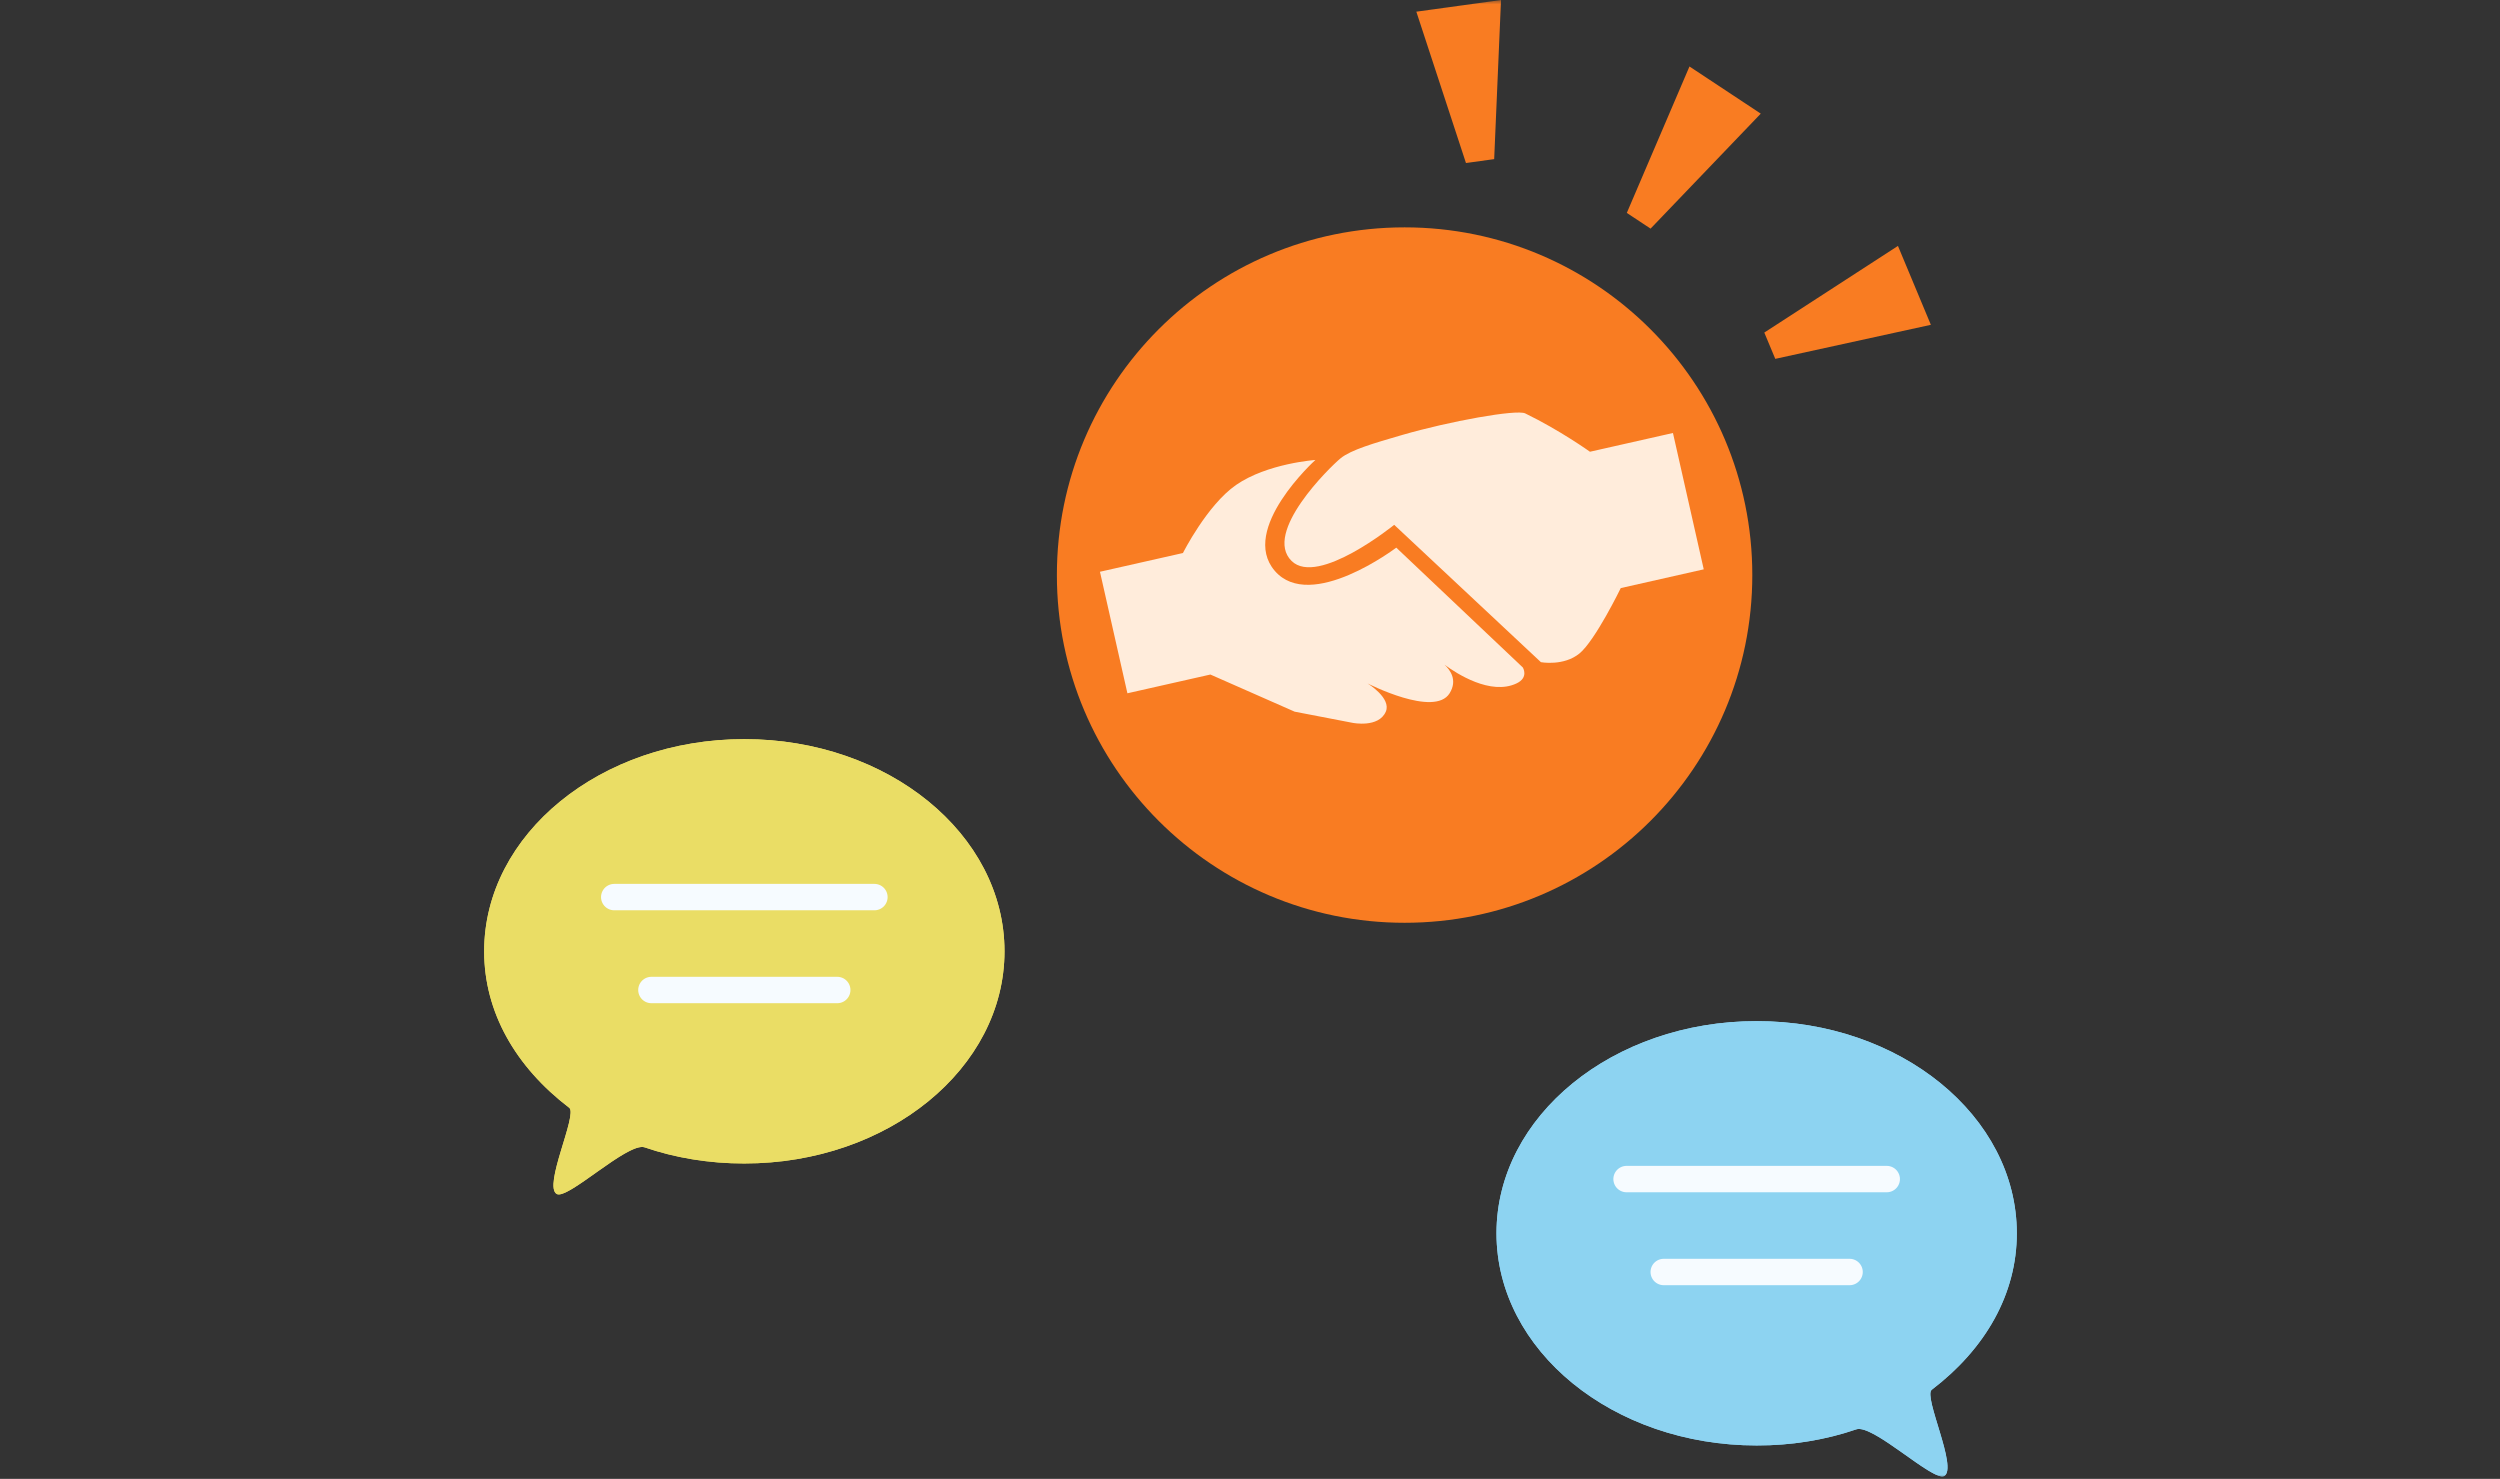 <svg width="284" height="168" viewBox="0 0 284 168" fill="none" xmlns="http://www.w3.org/2000/svg">
<rect x="0" y="0" width="284" height="168" fill="#333333" stroke="none"/>
<mask id="mask0" mask-type="alpha" maskUnits="userSpaceOnUse" x="0" y="0" width="284" height="168">
<rect width="284" height="168" fill="#C4C4C4"/>
</mask>
<g mask="url(#mask0)">
<path d="M199.555 116C215.879 116 229.111 126.788 229.111 140.102C229.111 146.993 225.564 153.21 219.445 157.88C218.465 158.629 222.445 166.8 220.859 167.673C219.621 168.36 212.746 161.718 210.868 162.377C207.224 163.608 203.401 164.225 199.555 164.203C183.232 164.203 170 153.416 170 140.101C170 126.786 183.232 116 199.555 116Z" fill="#8DD3F1"/>
<path d="M199.555 117.478C184.073 117.478 171.478 127.627 171.478 140.102C171.478 152.577 184.073 162.726 199.555 162.726C203.335 162.726 207.178 162.106 210.379 160.981C210.623 160.895 210.889 160.852 211.167 160.852C212.654 160.852 214.49 162.078 217.338 164.098C218.02 164.582 218.912 165.215 219.632 165.67C219.608 165.551 219.58 165.419 219.547 165.276C219.348 164.415 219.043 163.414 218.749 162.446C217.842 159.464 217.295 157.663 218.548 156.704C221.465 154.479 223.729 151.924 225.278 149.111C226.841 146.273 227.633 143.242 227.633 140.102C227.633 127.627 215.038 117.478 199.555 117.478ZM199.555 116C215.879 116 229.111 126.791 229.111 140.102C229.111 146.993 225.564 153.209 219.445 157.879C218.465 158.629 222.444 166.799 220.859 167.672C220.798 167.706 220.723 167.722 220.636 167.722C219.04 167.722 213.269 162.329 211.167 162.329C211.057 162.329 210.957 162.344 210.868 162.375C207.648 163.508 203.702 164.204 199.555 164.204C183.232 164.204 170 153.413 170 140.102C170 126.791 183.232 116 199.555 116Z" fill="#8DD3F1"/>
<path d="M184.778 133.943H214.333" stroke="#F6FBFF" stroke-width="3" stroke-linecap="round"/>
<path d="M189 144.499H210.111" stroke="#F6FBFF" stroke-width="3" stroke-linecap="round"/>
<path d="M84.555 83.966C68.232 83.966 55 94.754 55 108.069C55 114.96 58.547 121.177 64.666 125.846C65.646 126.596 61.666 134.766 63.252 135.64C64.49 136.327 71.365 129.684 73.243 130.343C76.887 131.574 80.71 132.191 84.555 132.17C100.879 132.17 114.111 121.382 114.111 108.067C114.111 94.753 100.879 83.966 84.555 83.966Z" fill="#EADD65"/>
<path d="M84.555 85.444C100.037 85.444 112.633 95.593 112.633 108.068C112.633 120.543 100.037 130.692 84.555 130.692C80.776 130.692 76.932 130.073 73.732 128.947C73.487 128.861 73.222 128.818 72.944 128.818C71.457 128.818 69.621 130.044 66.773 132.064C66.09 132.548 65.199 133.181 64.479 133.637C64.503 133.517 64.531 133.386 64.564 133.242C64.763 132.382 65.067 131.381 65.362 130.412C66.269 127.43 66.816 125.63 65.563 124.671C62.646 122.445 60.382 119.89 58.833 117.077C57.27 114.239 56.478 111.208 56.478 108.068C56.478 95.593 69.073 85.444 84.555 85.444ZM84.555 83.966C68.232 83.966 55 94.757 55 108.068C55 114.96 58.547 121.175 64.666 125.845C65.646 126.595 61.666 134.765 63.252 135.638C63.313 135.672 63.388 135.688 63.475 135.688C65.071 135.688 70.841 130.296 72.944 130.296C73.054 130.296 73.154 130.31 73.243 130.342C76.463 131.474 80.409 132.17 84.555 132.17C100.878 132.17 114.111 121.379 114.111 108.068C114.111 94.757 100.878 83.966 84.555 83.966Z" fill="#EADD65"/>
<path d="M99.333 101.91H69.778" stroke="#F6FBFF" stroke-width="3" stroke-linecap="round"/>
<path d="M95.111 112.465H74" stroke="#F6FBFF" stroke-width="3" stroke-linecap="round"/>
<path d="M166.533 18.519L160.895 1.327L170.514 0L169.739 18.077L166.533 18.519Z" fill="#F97C22"/>
<path d="M184.805 24.187L191.924 7.553L200.023 12.909L187.505 25.972L184.805 24.187Z" fill="#F97C22"/>
<path d="M200.424 37.779L215.607 27.936L219.346 36.898L201.671 40.766L200.424 37.779Z" fill="#F97C22"/>
<circle cx="159.562" cy="65.328" r="39.5" fill="#F97C22"/>
<path d="M124.956 64.952L134.383 62.823C134.383 62.823 137.126 57.369 140.422 55.089C143.969 52.635 149.429 52.251 149.429 52.251C149.429 52.251 140.736 60.118 144.817 64.851C148.898 69.584 158.616 62.212 158.616 62.212L172.993 75.825C172.993 75.825 173.702 76.964 172.275 77.637C169.336 79.023 165.476 76.525 164.095 75.508C164.728 76.088 165.607 77.257 164.675 78.757C162.95 81.535 155.356 77.637 155.356 77.637C155.356 77.637 158.092 79.309 157.427 80.845C156.616 82.716 153.658 82.115 153.658 82.115L147.071 80.845L137.501 76.627L128.074 78.757L124.956 64.952Z" fill="#FFECDB"/>
<path d="M184.118 66.806L193.545 64.676L190.047 49.188L180.619 51.318C180.619 51.318 177.241 48.896 173.266 46.963C172.272 46.479 164.623 47.865 159.309 49.407L159.163 49.45C156.094 50.34 153.463 51.103 152.287 52.065C151.093 53.043 143.435 60.507 146.731 63.731C149.716 66.651 158.38 59.62 158.38 59.62L175.049 75.224C175.049 75.224 177.634 75.701 179.426 74.235C181.218 72.769 184.118 66.806 184.118 66.806Z" fill="#FFECDB"/>
</g>
</svg>
